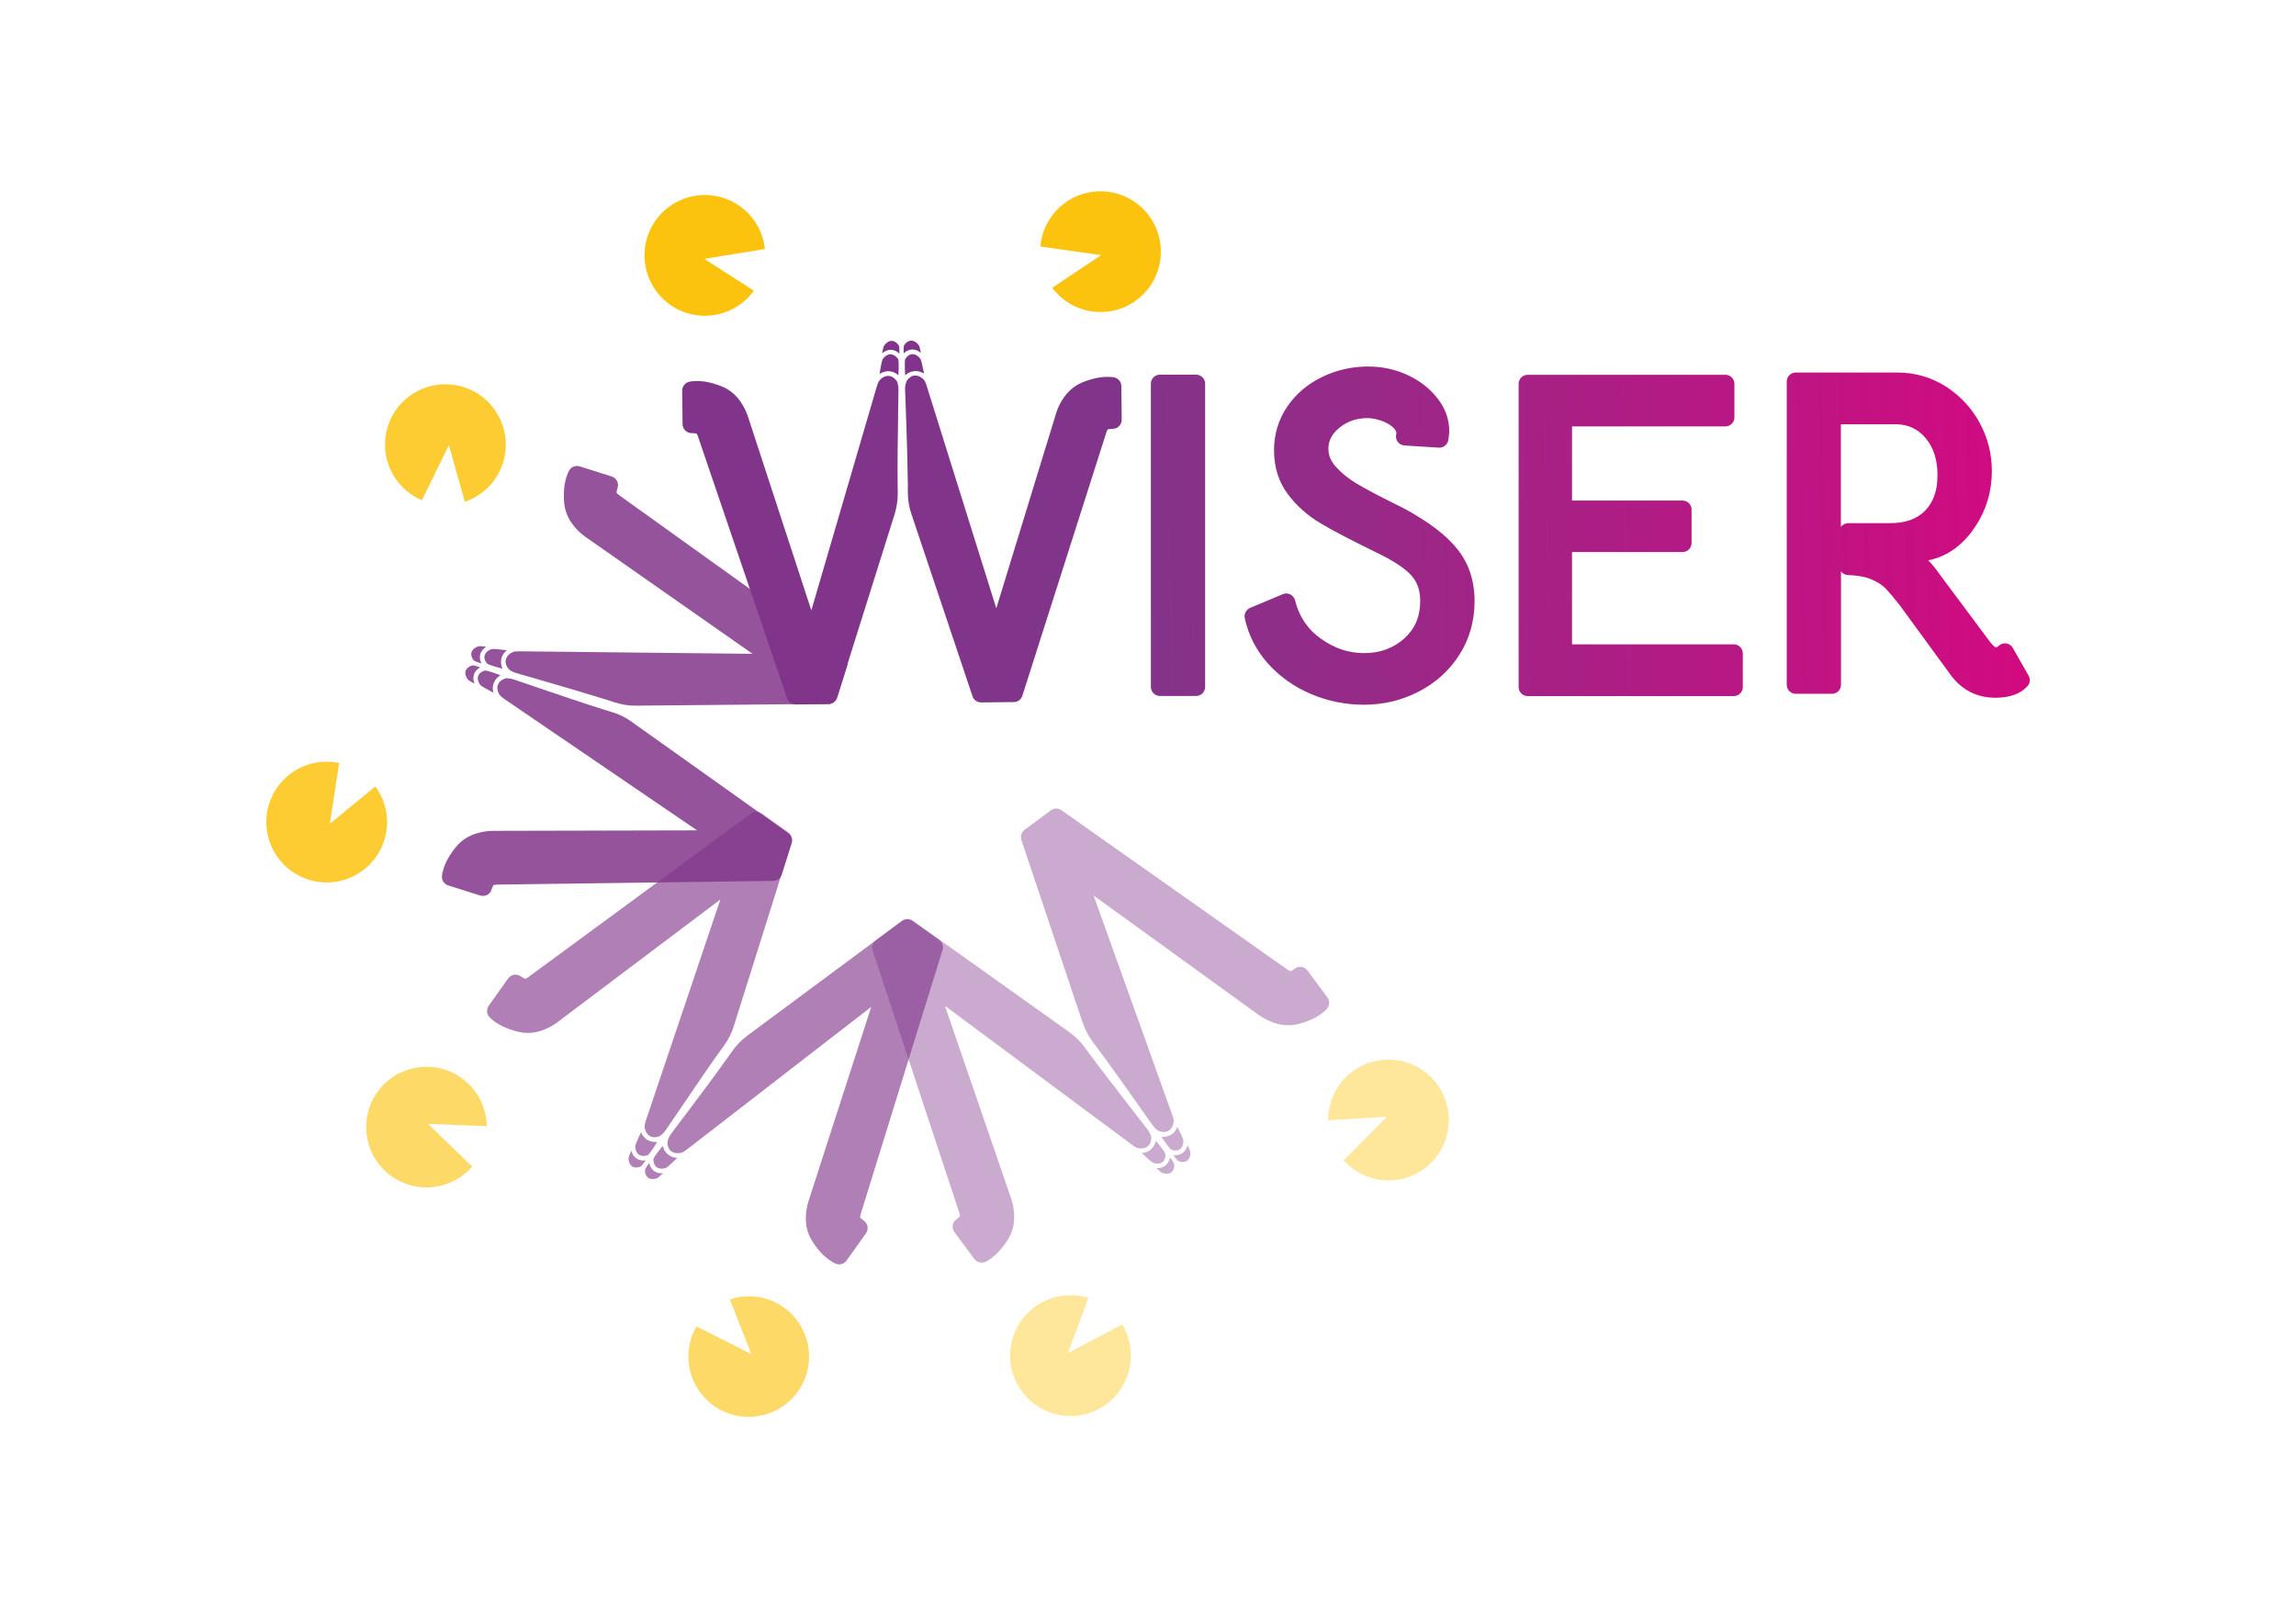 <?xml version="1.0" encoding="utf-8"?>
<!-- Generator: Adobe Illustrator 25.4.1, SVG Export Plug-In . SVG Version: 6.00 Build 0)  -->
<svg version="1.1" xmlns="http://www.w3.org/2000/svg" xmlns:xlink="http://www.w3.org/1999/xlink" x="0px" y="0px"
	 viewBox="0 0 1913 1340" style="enable-background:new 0 0 1913 1340;" xml:space="preserve">
<style type="text/css">
	.st0{fill:url(#SVGID_1_);}
	.st1{fill:url(#SVGID_00000142145112753063086430000011804461516782163888_);}
	.st2{fill:none;stroke:#343433;stroke-miterlimit:10;}
	.st3{fill:#FFFFFF;stroke:#FCC30E;stroke-miterlimit:10;}
	.st4{opacity:0;}
	.st5{fill:#81358A;}
	.st6{fill:url(#SVGID_00000127003921484726541440000001806227423380149383_);}
	.st7{fill:url(#SVGID_00000092454970638115937040000004758109202730591874_);}
	.st8{fill:url(#SVGID_00000114770791522144130330000009437401445884753821_);}
	.st9{fill:url(#SVGID_00000024722291354467491230000016273211518290918274_);}
	.st10{opacity:0.42;}
	.st11{fill:#FCC30E;}
	.st12{opacity:0.63;}
	.st13{opacity:0.85;}
	.st14{fill:#FFFFFF;}
	.st15{fill:#034EA2;}
	.st16{fill:#FBED21;}
	.st17{fill:url(#SVGID_00000059291137852453205920000009444852460777371777_);}
	.st18{fill:url(#SVGID_00000123408504643934793400000010370851702088925077_);}
	.st19{fill:url(#SVGID_00000178203223548735339160000004057538270126011573_);}
	.st20{fill:url(#SVGID_00000034051605823846476160000000354968486994419633_);}
	.st21{fill:none;stroke:#343433;stroke-width:4;stroke-miterlimit:10;}
	.st22{fill:url(#SVGID_00000025421115178605551860000009050788828481967020_);}
	.st23{fill:url(#SVGID_00000025425049416973772650000008632065112389123775_);}
	.st24{fill:url(#SVGID_00000018948346000948442780000016489226520241448606_);}
	.st25{fill:url(#SVGID_00000000940717773637388800000005887020576572889768_);}
	.st26{fill:none;stroke:#E5007E;stroke-miterlimit:10;}
	.st27{fill:none;stroke:#81358A;stroke-miterlimit:10;}
	.st28{fill:none;stroke:#FCC30E;stroke-linecap:round;stroke-linejoin:round;stroke-miterlimit:10;}
	.st29{fill:url(#SVGID_00000060014740447799331170000000179978875620744605_);}
	.st30{fill:url(#SVGID_00000067227353192339328990000000956302977888012185_);}
	.st31{fill:url(#SVGID_00000143589458157436543010000002273904218424286390_);}
	.st32{fill:url(#SVGID_00000126287323645640275750000009703592440928320956_);}
	.st33{fill:#E5007E;}
	.st34{fill:#F29100;}
	.st35{fill:#343433;}
	.st36{fill:url(#SVGID_00000117666219236353537330000001750618801896177059_);}
	.st37{fill:url(#SVGID_00000131360316815189233960000002889281137939886250_);}
	.st38{fill:url(#SVGID_00000044173863139485875630000004135840822950999937_);}
	.st39{fill:url(#SVGID_00000113333525919693314370000004813452070877101199_);}
	.st40{fill:url(#SVGID_00000167355382142971919280000014090099797800146106_);}
	.st41{fill:url(#SVGID_00000049905621028163453660000004886751739212441999_);}
	.st42{fill:url(#SVGID_00000130621770172428377860000017452157237577872024_);}
	.st43{fill:url(#SVGID_00000065757141650402520330000013877316030800132496_);}
</style>
<g id="Capa_5">
</g>
<g id="pulgares_x5F_">
</g>
<g id="ManosCentrales">
	<g id="Capa_4">
	</g>
</g>
<g id="Letras">
</g>
<g id="Pulgares1">
	<g>
		<g>
			<linearGradient id="SVGID_1_" gradientUnits="userSpaceOnUse" x1="931.606" y1="447.104" x2="1858.341" y2="428.061">
				<stop  offset="0" style="stop-color:#81358A"/>
				<stop  offset="1" style="stop-color:#E5007E"/>
			</linearGradient>
			<path class="st0" d="M996.6,312.2h-30.2c-4.2,0-7.5,3.4-7.5,7.5v252.7c0,4.2,3.4,7.5,7.5,7.5h30.2c4.2,0,7.5-3.4,7.5-7.5V319.7
				C1004.2,315.6,1000.8,312.2,996.6,312.2z"/>
			
				<linearGradient id="SVGID_00000162327607108862042940000002847246053684074637_" gradientUnits="userSpaceOnUse" x1="931.672" y1="450.323" x2="1858.407" y2="431.281">
				<stop  offset="0" style="stop-color:#81358A"/>
				<stop  offset="1" style="stop-color:#E5007E"/>
			</linearGradient>
			<path style="fill:url(#SVGID_00000162327607108862042940000002847246053684074637_);" d="M1169.9,423.7l-13.2-6.6
				c-11-5.5-20.1-10.4-27.1-14.6c-6.4-3.9-12.1-8.5-16.8-13.8c-4-4.5-6-9.4-6-14.8c0-6.7,3-12.5,9.2-17.5c6.6-5.4,14.3-8,23.4-8
				c3.9,0,8.2,0.9,12.7,2.6c4.2,1.6,7.5,3.8,9.7,6.3c2,2.4,1.7,3.7,1.5,4.5c-0.5,2.2-0.1,4.5,1.2,6.3c1.3,1.8,3.4,2.9,5.6,3.1
				l28.7,1.8c3.8,0.3,7.3-2.5,7.9-6.3c0.6-3.5,0.8-5.8,0.8-7.5c0-9.8-3.3-19-9.9-27.4c-6.2-8-14.6-14.5-24.8-19.3
				c-10.2-4.7-21.2-7.1-32.8-7.1c-13.6,0-26.5,2.9-38.4,8.7c-12.1,5.8-21.8,14.1-29,24.6c-7.3,10.7-11.1,22.9-11.1,36.5
				c0,14.1,3.9,26.5,11.6,36.7c7.3,9.7,16.6,17.9,27.6,24.4c10.3,6.1,25.5,14,45.3,23.7c14.5,6.9,24.6,13.5,30,19.6
				c4.9,5.5,7.3,12.4,7.3,21.1c0,13.1-4.4,23.3-13.3,31.3c-9.2,8.2-20.2,12.2-33.6,12.2c-12.7,0-24.4-3.9-35.7-11.9
				c-11.1-7.8-18.2-18.3-21.7-32.1c-0.5-2.1-2-3.9-3.9-4.9c-2-1-4.3-1.1-6.3-0.2l-27.2,11.4c-3.3,1.4-5.2,5-4.5,8.5
				c3,14,9.4,26.7,19.2,37.7c9.6,10.8,21.6,19.4,35.6,25.4c13.9,6,28.9,9.1,44.6,9.1c16.1,0,31.3-3.6,45.3-10.8
				c14.1-7.2,25.6-17.5,34-30.6c8.5-13.2,12.8-28.3,12.8-44.9c0-16.9-4.8-31.5-14.3-43.3C1205,445.9,1190.6,435,1169.9,423.7z"/>
			
				<linearGradient id="SVGID_00000034081451722031987160000014118794585435171229_" gradientUnits="userSpaceOnUse" x1="931.765" y1="454.85" x2="1858.5" y2="435.808">
				<stop  offset="0" style="stop-color:#81358A"/>
				<stop  offset="1" style="stop-color:#E5007E"/>
			</linearGradient>
			<path style="fill:url(#SVGID_00000034081451722031987160000014118794585435171229_);" d="M1444.6,536.9h-134.8V460h92.1
				c4.2,0,7.5-3.4,7.5-7.5v-27.9c0-4.2-3.4-7.5-7.5-7.5h-92.1v-61.8h127.8c4.2,0,7.5-3.4,7.5-7.5v-28c0-4.2-3.4-7.5-7.5-7.5h-164.8
				c-4.2,0-7.5,3.4-7.5,7.5v252.7c0,4.2,3.4,7.5,7.5,7.5h171.8c4.2,0,7.5-3.4,7.5-7.5v-28C1452.1,540.3,1448.8,536.9,1444.6,536.9z"
				/>
			
				<linearGradient id="SVGID_00000005985919143763349180000009764683446781678486_" gradientUnits="userSpaceOnUse" x1="931.859" y1="459.385" x2="1858.593" y2="440.342">
				<stop  offset="0" style="stop-color:#81358A"/>
				<stop  offset="1" style="stop-color:#E5007E"/>
			</linearGradient>
			<path style="fill:url(#SVGID_00000005985919143763349180000009764683446781678486_);" d="M1690.2,563l-13.2-23.2
				c-1.2-2-3.2-3.4-5.5-3.7c-2.3-0.3-4.7,0.5-6.3,2.1c-0.9,0.9-1.6,1.1-2.4,1.1c-0.2,0-0.5-0.2-0.7-0.3c-0.5-0.3-1.8-1.4-4-4.1
				c-2.4-3.1-12.9-17.2-32.3-43.3l-13.8-18.6c-1.8-2.3-3.6-4.3-5.4-6.1c1.7-0.3,3.2-0.7,4.5-1.1c13.7-3.9,25.4-13,34.7-27
				c9.1-13.7,13.8-29.3,13.8-46.5c0-14.2-3.5-27.8-10.3-40.2c-6.8-12.5-16.4-22.6-28.3-30.2c-12.1-7.6-25.6-11.5-40.2-11.5h-84.6
				c-4.2,0-7.5,3.4-7.5,7.5v252.7c0,4.2,3.4,7.5,7.5,7.5h30.2c4.2,0,7.5-3.4,7.5-7.5v-94.5c1.3,1.8,3.5,3,5.9,3.1
				c7.8,0.2,14.4,1.4,19.5,3.6c5.1,2.2,9.1,4.8,11.9,7.7c3.3,3.5,7.3,8.2,11.7,13.9l42.8,58.6c9.3,12.2,21.7,18.4,36.9,18.4
				c12,0,21.1-3.3,26.9-9.9C1691.4,569.3,1691.8,565.8,1690.2,563z M1533.8,439v-85.5h45.4c10.3,0,18.5,3.7,25,11.3
				c6.8,8,10.1,18.2,10.1,31.2c0,12.8-3.4,22.4-10.3,29.5c-6.9,7-16.4,10.4-28.8,10.4h-35.3C1537.4,436,1535.1,437.2,1533.8,439z"/>
		</g>
		<g>
			<g class="st10">
				<g>
					<g>
						<g>
							<path class="st5" d="M989.2,967.1c2.1-1.7,2.8-4.8,2.6-7.1c-0.1-0.8-1-2.9-2.4-5.9c-0.5,2.3-1.7,4.7-3.8,6.4
								c-1.5,1.2-4.2,2.4-8,1.9c1.8,2.5,3.6,5,4.7,5.3C985.1,968.6,987.4,968.3,989.2,967.1z"/>
							<path class="st5" d="M983.2,957.5c2.2-1.7,3-4.9,2.8-7.2c-0.1-1.2-2.1-5.5-5-11.4c-0.8,2.1-2.1,4.2-4.2,5.9
								c-1.9,1.4-4.8,2.8-9,2.4c0,0-0.1,0-0.1,0c0.7,1.1,1.4,2.2,2.1,3.1c0.6,0.9,1.1,1.7,1.7,2.4c1.8,2.6,3.7,5.1,4.8,5.4
								C979.1,959.1,981.4,958.8,983.2,957.5z"/>
							<path class="st5" d="M964.1,941.5c0.5,0.4,0.9,0.6,1.3,0.8c0.5,0.3,0.9,0.4,1.2,0.5c3.1,0.8,5.6,0.5,7.6-1
								c0.1,0,0.1-0.1,0.2-0.1c2.5-1.9,3.5-5.3,3.5-7.8c0-0.5-0.1-1.2-0.3-2c-0.2-0.9-0.6-2-1-3.2c-0.6-1.6-65.4-182.5-65.4-182.5
								l138.2,100c3.8,2.6,8,4.7,12.5,6.2c4.8,1.6,9.6,2.2,14.5,1.8c3.5-0.3,7.5-1.4,12.3-3.1c4.7-1.7,8.9-3.9,12.4-6.5
								c2.1-1.5,3.6-2.9,4.6-4.2c2.2-2.7,2.3-6.5,0.3-9.3l-16.6-22.4c-2.5-3.3-7.2-4.1-10.5-1.6c-2,1.5-3.2,2-3.6,2.2
								c-0.4-0.1-1.2-0.4-2.5-1.3L884.4,675.1c-2.7-1.9-6.2-1.8-8.8,0.1l-21.9,16.2c-2.6,1.9-3.7,5.4-2.7,8.5l51,152.1
								c2,5.8,4.8,11.3,8.5,16.2c1.3,1.7,2.6,3.5,4.1,5.4c9.8,13.2,22.5,31.1,33.1,46.1c0.5,0.8,1.1,1.5,1.6,2.3
								c4.2,6,8,11.4,11.1,15.7c1.2,1.7,2.5,2.9,3.5,3.8C964,941.4,964.1,941.5,964.1,941.5z"/>
						</g>
						<g>
							<path class="st5" d="M975.9,976.9c-2.2,1.5-5.4,1.3-7.6,0.4c-0.7-0.3-2.5-1.8-4.9-4c2.4,0.2,5-0.3,7.2-1.8
								c1.6-1.1,3.5-3.3,4.1-7.1c1.9,2.4,3.7,4.9,3.7,6C978.5,973.5,977.6,975.6,975.9,976.9z"/>
							<path class="st5" d="M968.4,968.4c-2.3,1.6-5.5,1.4-7.7,0.5c-1.1-0.5-4.6-3.6-9.5-8.1c2.3-0.2,4.7-0.8,6.8-2.3
								c1.8-1.4,4.1-3.8,5-7.9c0,0,0-0.1,0-0.1c0.9,1,1.7,2,2.4,2.9c0.6,0.8,1.3,1.6,1.8,2.3c1.9,2.5,3.8,5,3.8,6.1
								C971.1,964.9,970.2,967.1,968.4,968.4z"/>
							<path class="st5" d="M958.7,945.5c0.2,0.6,0.3,1.1,0.4,1.5c0.1,0.5,0.2,1,0.2,1.3c-0.1,3.2-1.2,5.5-3.2,7
								c-0.1,0-0.1,0.1-0.2,0.1c-2.6,1.8-6.1,1.8-8.4,1.1c-0.5-0.2-1.1-0.5-1.8-0.9c-0.8-0.5-1.8-1.1-2.8-1.9
								c-1.4-1-155.6-115.6-155.6-115.6l55.4,161.3c1.4,4.4,2.2,9,2.3,13.8c0.1,5-0.7,9.8-2.5,14.3c-1.3,3.3-3.5,6.8-6.5,10.8
								c-3,4-6.4,7.4-9.9,10c-2.1,1.5-3.8,2.6-5.3,3.2c-3.2,1.3-6.9,0.3-9-2.5l-16.6-22.4c-2.5-3.3-1.8-8.1,1.5-10.5
								c2-1.5,2.8-2.4,3.1-2.8c0-0.4-0.1-1.3-0.5-2.7L727,791.8c-1-3.1,0.1-6.5,2.7-8.4l21.9-16.2c2.6-1.9,6.2-2,8.9-0.1L891,860.1
								c5,3.6,9.4,7.9,13,12.9c1.2,1.7,2.6,3.6,4,5.5c9.8,13.2,23.3,30.6,34.5,45.1c0.6,0.7,1.1,1.5,1.7,2.2
								c4.5,5.7,8.6,11,11.8,15.2c1.3,1.7,2.1,3.2,2.6,4.5C958.6,945.4,958.7,945.5,958.7,945.5z"/>
						</g>
					</g>
					<g>
						<path class="st11" d="M1155.5,930.6l-36,36.3c17.1,19.1,46.3,22.4,67.3,6.8c22.3-16.5,27-48,10.5-70.4
							c-16.5-22.3-48-27-70.4-10.5c-13.4,9.9-20.3,25.2-20.3,40.6L1155.5,930.6z"/>
					</g>
					<g>
						<path class="st11" d="M889.8,1127.5l45.2-23.9c13.3,21.9,7.9,50.8-13.1,66.4c-22.3,16.5-53.8,11.9-70.4-10.5
							c-16.5-22.3-11.9-53.8,10.5-70.4c13.4-9.9,30-12.1,44.8-7.6L889.8,1127.5z"/>
					</g>
				</g>
			</g>
			<g>
				<g>
					<g class="st12">
						<g>
							<g>
								<g>
									<path class="st5" d="M540,981.4c2.2,1.5,5.4,1.2,7.6,0.3c0.7-0.3,2.4-1.8,4.8-4.1c-2.4,0.2-5-0.2-7.2-1.7
										c-1.6-1.1-3.6-3.2-4.2-7c-1.8,2.5-3.6,5-3.6,6.1C537.3,978,538.2,980,540,981.4z"/>
									<path class="st5" d="M547.3,972.7c2.3,1.5,5.6,1.3,7.7,0.4c1.1-0.5,4.6-3.7,9.3-8.3c-2.3-0.1-4.7-0.7-6.9-2.2
										c-1.9-1.3-4.2-3.7-5.1-7.8c0,0,0-0.1,0-0.1c-0.8,1-1.6,2-2.4,2.9c-0.6,0.8-1.2,1.6-1.8,2.3c-1.9,2.5-3.7,5.1-3.7,6.2
										C544.5,969.3,545.4,971.4,547.3,972.7z"/>
									<path class="st5" d="M556.6,949.7c-0.2,0.6-0.3,1.1-0.4,1.5c-0.1,0.5-0.1,1-0.1,1.3c0.2,3.2,1.3,5.5,3.3,6.9
										c0.1,0,0.1,0.1,0.2,0.1c2.6,1.7,6.1,1.7,8.5,0.9c0.5-0.2,1.1-0.5,1.8-0.9c0.8-0.5,1.7-1.2,2.7-1.9
										c1.4-1.1,153.3-118.6,153.3-118.6l-52.4,162.3c-1.3,4.4-2,9-2.1,13.8c0,5,0.9,9.8,2.8,14.3c1.4,3.2,3.6,6.7,6.7,10.7
										c3.1,4,6.5,7.3,10.1,9.8c2.1,1.5,3.9,2.5,5.4,3.1c3.2,1.3,6.9,0.2,8.9-2.6l16.2-22.7c2.4-3.4,1.7-8.1-1.7-10.5
										c-2-1.4-2.9-2.4-3.2-2.8c0-0.4,0.1-1.3,0.5-2.7l68.2-220.1c1-3.1-0.2-6.5-2.8-8.4l-22.2-15.8c-2.7-1.9-6.2-1.9-8.9,0.1
										L622.6,863c-4.9,3.7-9.2,8.1-12.7,13.1c-1.2,1.7-2.5,3.6-3.9,5.5c-9.5,13.4-22.7,31-33.7,45.7c-0.6,0.8-1.1,1.5-1.7,2.2
										c-4.4,5.8-8.4,11.1-11.5,15.4c-1.3,1.7-2,3.2-2.5,4.5C556.6,949.5,556.6,949.6,556.6,949.7z"/>
								</g>
								<g>
									<path class="st5" d="M526.5,971.8c-2.1-1.6-2.9-4.7-2.8-7.1c0.1-0.8,0.9-2.9,2.3-5.9c0.6,2.3,1.8,4.6,4,6.3
										c1.5,1.2,4.2,2.3,8,1.7c-1.7,2.5-3.5,5-4.6,5.4C530.5,973.2,528.3,973,526.5,971.8z"/>
									<path class="st5" d="M532.2,962.1c-2.2-1.7-3-4.8-2.9-7.2c0.1-1.2,2-5.5,4.8-11.5c0.8,2.1,2.2,4.2,4.3,5.8
										c1.9,1.3,4.9,2.7,9.1,2.3c0,0,0.1,0,0.1,0c-0.7,1.1-1.4,2.2-2,3.2c-0.6,0.9-1.1,1.7-1.6,2.5c-1.8,2.6-3.6,5.1-4.6,5.5
										C536.4,963.6,534.1,963.3,532.2,962.1z"/>
									<path class="st5" d="M551,945.7c-0.5,0.4-0.9,0.6-1.3,0.9c-0.5,0.3-0.9,0.5-1.2,0.5c-3.1,0.9-5.6,0.6-7.6-0.9
										c-0.1,0-0.1-0.1-0.2-0.1c-2.5-1.9-3.6-5.2-3.6-7.7c0-0.5,0.1-1.2,0.3-2c0.2-0.9,0.5-2,0.9-3.2
										c0.6-1.6,61.9-183.7,61.9-183.7L464,852.1c-3.7,2.7-7.9,4.9-12.4,6.5c-4.8,1.7-9.6,2.4-14.4,2c-3.5-0.3-7.5-1.2-12.3-2.9
										c-4.8-1.7-9-3.8-12.6-6.3c-2.1-1.5-3.6-2.8-4.7-4.1c-2.3-2.6-2.4-6.5-0.4-9.3l16.2-22.7c2.4-3.4,7.1-4.2,10.5-1.8
										c2,1.5,3.2,1.9,3.7,2.1c0.4-0.1,1.2-0.5,2.4-1.3l185.7-136.4c2.6-1.9,6.2-2,8.8-0.1l22.2,15.8c2.7,1.9,3.8,5.3,2.8,8.4
										l-48.1,153c-1.8,5.9-4.6,11.4-8.2,16.3c-1.3,1.7-2.6,3.6-4,5.5c-9.6,13.4-21.9,31.6-32.2,46.8c-0.5,0.8-1,1.5-1.6,2.3
										c-4.1,6-7.8,11.5-10.8,15.9c-1.2,1.7-2.4,3-3.5,3.8C551.1,945.6,551.1,945.7,551,945.7z"/>
								</g>
							</g>
							<g>
								<path class="st11" d="M626,1128.3l-45.7-23.1c-12.9,22.2-7,50.9,14.4,66.1c22.6,16.1,54,10.8,70.1-11.8
									c16.1-22.6,10.8-54-11.8-70.1c-13.6-9.7-30.2-11.6-44.9-6.7L626,1128.3z"/>
							</g>
							<g>
								<path class="st11" d="M356.7,936.5l36.7,35.6c-16.8,19.4-45.9,23.2-67.2,8c-22.6-16.1-27.9-47.5-11.8-70.1
									c16.1-22.6,47.5-27.9,70.1-11.8c13.6,9.7,20.8,24.8,21.1,40.2L356.7,936.5z"/>
							</g>
						</g>
					</g>
					<g class="st13">
						<g>
							<g>
								<g>
									<path class="st5" d="M387.9,559.1c-0.7,2.6,0.5,5.5,2.1,7.3c0.5,0.6,2.5,1.7,5.4,3.3c-0.9-2.2-1.4-4.8-0.6-7.4
										c0.5-1.9,2-4.4,5.4-6.2c-2.9-1-5.8-1.9-6.9-1.6C390.3,555.5,388.6,557.1,387.9,559.1z"/>
									<path class="st5" d="M398.3,563.4c-0.7,2.7,0.5,5.7,2,7.5c0.8,0.9,4.9,3.2,10.8,6.3c-0.6-2.2-0.8-4.7,0-7.2
										c0.7-2.2,2.2-5.1,5.9-7.3c0,0,0,0,0.1,0c-1.2-0.5-2.4-0.9-3.5-1.3c-1-0.4-1.9-0.7-2.8-1c-3-1-6-1.9-7-1.6
										C400.8,559.7,399.1,561.3,398.3,563.4z"/>
									<path class="st5" d="M423.2,565.1c-0.6,0-1.1,0-1.5,0.1c-0.6,0.1-1,0.2-1.3,0.3c-3,1.2-4.8,2.9-5.6,5.3
										c0,0.1,0,0.1-0.1,0.2c-0.9,3,0.3,6.4,1.8,8.3c0.3,0.4,0.8,0.9,1.4,1.4c0.7,0.6,1.6,1.3,2.7,2
										c1.4,1,160.2,109.2,160.2,109.2l-170.5,0.4c-4.6,0.1-9.2,0.9-13.8,2.3c-4.8,1.5-9.1,3.9-12.7,7.1c-2.6,2.3-5.3,5.5-8.1,9.7
										c-2.8,4.2-4.9,8.4-6.2,12.6c-0.8,2.5-1.2,4.4-1.3,6.1c-0.2,3.5,1.9,6.6,5.3,7.7l26.6,8.4c3.9,1.2,8.2-0.9,9.4-4.8
										c0.7-2.4,1.4-3.5,1.7-3.9c0.4-0.1,1.2-0.3,2.7-0.4l230.4-3.1c3.3,0,6.1-2.2,7.1-5.3l8.2-26c1-3.1-0.2-6.5-2.8-8.4
										l-130.7-93c-5-3.6-10.5-6.3-16.4-8c-2-0.6-4.2-1.3-6.5-2c-15.7-4.9-36.5-12-53.9-17.9c-0.9-0.3-1.8-0.6-2.6-0.9
										c-6.9-2.4-13.2-4.5-18.2-6.2c-2-0.7-3.7-0.9-5.1-1C423.3,565.1,423.2,565.1,423.2,565.1z"/>
								</g>
								<g>
									<path class="st5" d="M392.9,543.3c0.9-2.5,3.6-4.2,5.9-4.8c0.7-0.2,3,0,6.3,0.4c-2,1.3-3.9,3.2-4.8,5.7
										c-0.6,1.8-0.9,4.7,0.9,8.2c-3-0.9-5.9-1.8-6.6-2.7C392.7,547.6,392.3,545.5,392.9,543.3z"/>
									<path class="st5" d="M403.9,545.8c0.9-2.6,3.6-4.4,5.9-5c1.2-0.2,5.9,0.2,12.4,1c-1.7,1.5-3.3,3.4-4.2,5.9
										c-0.7,2.2-1.1,5.5,0.7,9.3c0,0,0,0.1,0,0.1c-1.3-0.3-2.5-0.6-3.6-0.9c-1-0.3-2-0.5-2.8-0.8c-3-0.9-6-1.8-6.7-2.7
										C403.7,550.3,403.2,548,403.9,545.8z"/>
									<path class="st5" d="M425.2,558.6c-0.5-0.3-0.9-0.7-1.2-1c-0.4-0.4-0.7-0.7-0.9-1c-1.8-2.6-2.3-5.2-1.5-7.5
										c0-0.1,0-0.1,0.1-0.2c1-3,3.9-5.1,6.2-5.8c0.5-0.2,1.2-0.3,2-0.3c1-0.1,2.1-0.1,3.3-0.1c1.7,0,193.8,2.1,193.8,2.1
										L487.3,447c-3.7-2.7-7.1-6-10-9.8c-3.1-4-5.2-8.4-6.4-13.1c-0.8-3.4-1.2-7.5-1.1-12.6c0.1-5,0.8-9.7,2.1-13.9
										c0.8-2.5,1.6-4.3,2.4-5.7c1.8-3,5.4-4.3,8.7-3.3l26.6,8.4c3.9,1.2,6.2,5.4,5,9.4c-0.8,2.4-0.9,3.6-0.9,4.2
										c0.2,0.3,0.8,1,2,1.9L703,546.8c2.6,1.9,3.8,5.3,2.8,8.4l-8.2,26c-1,3.1-3.9,5.2-7.1,5.3L530.1,588
										c-6.1,0.1-12.2-0.9-18.1-2.8c-2-0.7-4.2-1.4-6.5-2.1c-15.7-4.9-36.8-11.1-54.4-16.2c-0.9-0.3-1.8-0.5-2.7-0.8
										c-7-2-13.4-3.8-18.5-5.3c-2-0.6-3.6-1.4-4.7-2.1C425.3,558.7,425.3,558.7,425.2,558.6z"/>
								</g>
							</g>
							<g>
								<path class="st11" d="M274.8,686.4l7.8-50.6c-25.1-5.4-50.6,9.1-58.4,34.1c-8.3,26.5,6.4,54.7,32.9,63.1
									c26.5,8.3,54.7-6.4,63.1-32.9c5-15.9,1.7-32.3-7.5-44.8L274.8,686.4z"/>
							</g>
							<g>
								<path class="st11" d="M374,370.9l-22.5,45.9c-23.6-10-36.3-36.4-28.4-61.4c8.3-26.5,36.6-41.2,63.1-32.9
									c26.5,8.3,41.2,36.6,32.9,63.1c-5,15.9-17.1,27.5-31.8,32.5L374,370.9z"/>
							</g>
						</g>
					</g>
				</g>
				<g>
					<g>
						<g>
							<g>
								<path class="st5" d="M742.8,284c-2.7,0.1-5.1,2.2-6.3,4.2c-0.4,0.7-0.9,2.9-1.5,6.2c1.8-1.5,4.1-2.8,6.8-2.9
									c1.9-0.1,4.8,0.5,7.6,3.2c0-3.1,0-6.1-0.6-7C746.9,285.1,745,284,742.8,284z"/>
								<path class="st5" d="M741.9,295.2c-2.8,0.1-5.3,2.2-6.5,4.2c-0.6,1-1.5,5.7-2.6,12.2c1.9-1.2,4.2-2.2,6.9-2.3
									c2.3,0,5.6,0.5,8.7,3.3c0,0,0,0,0.1,0.1c0.1-1.3,0.1-2.6,0.2-3.8c0-1,0.1-2,0.1-2.9c0-3.1,0-6.3-0.7-7.2
									C746.2,296.4,744.2,295.3,741.9,295.2z"/>
								<path class="st5" d="M748,319.4c-0.2-0.6-0.4-1-0.6-1.4c-0.2-0.5-0.5-0.9-0.7-1.1c-2-2.5-4.3-3.7-6.7-3.7
									c-0.1,0-0.1,0-0.2,0c-3.1,0.1-6,2.2-7.4,4.3c-0.3,0.4-0.6,1.1-0.9,1.8c-0.4,0.9-0.7,2-1.1,3.2
									c-0.5,1.7-54.4,186.1-54.4,186.1l-53-162.1c-1.5-4.3-3.7-8.5-6.4-12.4c-2.9-4.1-6.5-7.4-10.7-9.9c-3-1.8-6.9-3.3-11.7-4.7
									c-4.9-1.4-9.5-2.1-13.9-2c-2.6,0-4.6,0.2-6.2,0.6c-3.4,0.9-5.7,3.9-5.7,7.4l0.3,27.9c0,4.1,3.4,7.5,7.5,7.5
									c2.5,0,3.7,0.2,4.2,0.4c0.2,0.3,0.7,1,1.2,2.5l74.2,218.1c1,3.1,4,5.1,7.2,5.1l27.2-0.3c3.3,0,6.1-2.2,7.1-5.3l48.1-153
									c1.8-5.9,2.7-12,2.6-18.1c0-2.1-0.1-4.4-0.1-6.8c-0.2-16.5,0.1-38.4,0.4-56.8c0-0.9,0-1.9,0-2.8c0.1-7.3,0.2-13.9,0.3-19.2
									c0-2.1-0.3-3.8-0.7-5.1C748,319.5,748,319.4,748,319.4z"/>
							</g>
							<g>
								<path class="st5" d="M759.3,283.8c2.7,0.1,5.1,2.1,6.4,4.1c0.4,0.7,0.9,2.9,1.6,6.1c-1.8-1.5-4.2-2.7-6.9-2.8
									c-1.9,0-4.8,0.6-7.5,3.3c-0.1-3.1-0.1-6.1,0.5-7.1C755.2,285,757.1,283.9,759.3,283.8z"/>
								<path class="st5" d="M760.4,295.1c2.8,0.1,5.3,2.1,6.6,4.1c0.6,1,1.6,5.6,2.9,12.1c-1.9-1.2-4.3-2.1-6.9-2.1
									c-2.3,0-5.6,0.6-8.7,3.5c0,0,0,0-0.1,0.1c-0.1-1.3-0.2-2.6-0.2-3.8c-0.1-1-0.1-2-0.1-2.9c-0.1-3.1-0.1-6.3,0.5-7.2
									C756.1,296.3,758.1,295.1,760.4,295.1z"/>
								<path class="st5" d="M754.8,319.3c0.2-0.6,0.4-1,0.5-1.5c0.2-0.5,0.5-0.9,0.6-1.1c2-2.5,4.2-3.8,6.7-3.8c0.1,0,0.1,0,0.2,0
									c3.1,0.1,6,2.1,7.4,4.1c0.3,0.4,0.6,1,0.9,1.8c0.4,0.9,0.8,1.9,1.1,3.1c0.5,1.7,57.9,185,57.9,185l50-163.1
									c1.4-4.4,3.5-8.6,6.2-12.5c2.9-4.2,6.4-7.5,10.5-10.1c3-1.8,6.8-3.5,11.6-4.9c4.8-1.5,9.5-2.2,13.9-2.3
									c2.6,0,4.6,0.1,6.2,0.5c3.4,0.8,5.8,3.8,5.8,7.3l0.3,27.9c0,4.1-3.2,7.6-7.4,7.6c-2.5,0-3.7,0.3-4.2,0.5
									c-0.2,0.3-0.7,1.1-1.2,2.5l-70,219.5c-1,3.1-3.9,5.2-7.1,5.2l-27.2,0.3c-3.3,0-6.2-2-7.2-5.1l-51-152.1
									c-2-5.8-2.9-11.9-2.9-18c0-2.1,0-4.4,0-6.8c-0.2-16.5-0.8-38.4-1.5-56.7c0-0.9-0.1-1.9-0.1-2.8c-0.2-7.3-0.5-13.9-0.7-19.2
									c-0.1-2.1,0.2-3.8,0.6-5.1C754.8,319.4,754.8,319.4,754.8,319.3z"/>
							</g>
						</g>
						<g>
							<path class="st11" d="M586.8,215.7l50.5-8.2c-2.6-25.5-24.3-45.3-50.5-45c-27.8,0.3-50.1,23-49.8,50.8
								c0.3,27.8,23,50.1,50.8,49.8c16.6-0.2,31.3-8.4,40.3-20.9L586.8,215.7z"/>
						</g>
						<g>
							<path class="st11" d="M917.5,212.6l-50.7-7.2c2.2-25.6,23.5-45.8,49.6-46c27.8-0.3,50.5,22,50.8,49.8
								c0.3,27.8-22,50.5-49.8,50.8c-16.6,0.2-31.4-7.8-40.7-20.2L917.5,212.6z"/>
						</g>
					</g>
				</g>
			</g>
		</g>
	</g>
</g>
<g id="Capa_9">
</g>
<g id="pulgares2">
</g>
<g id="Capa_7">
</g>
</svg>
